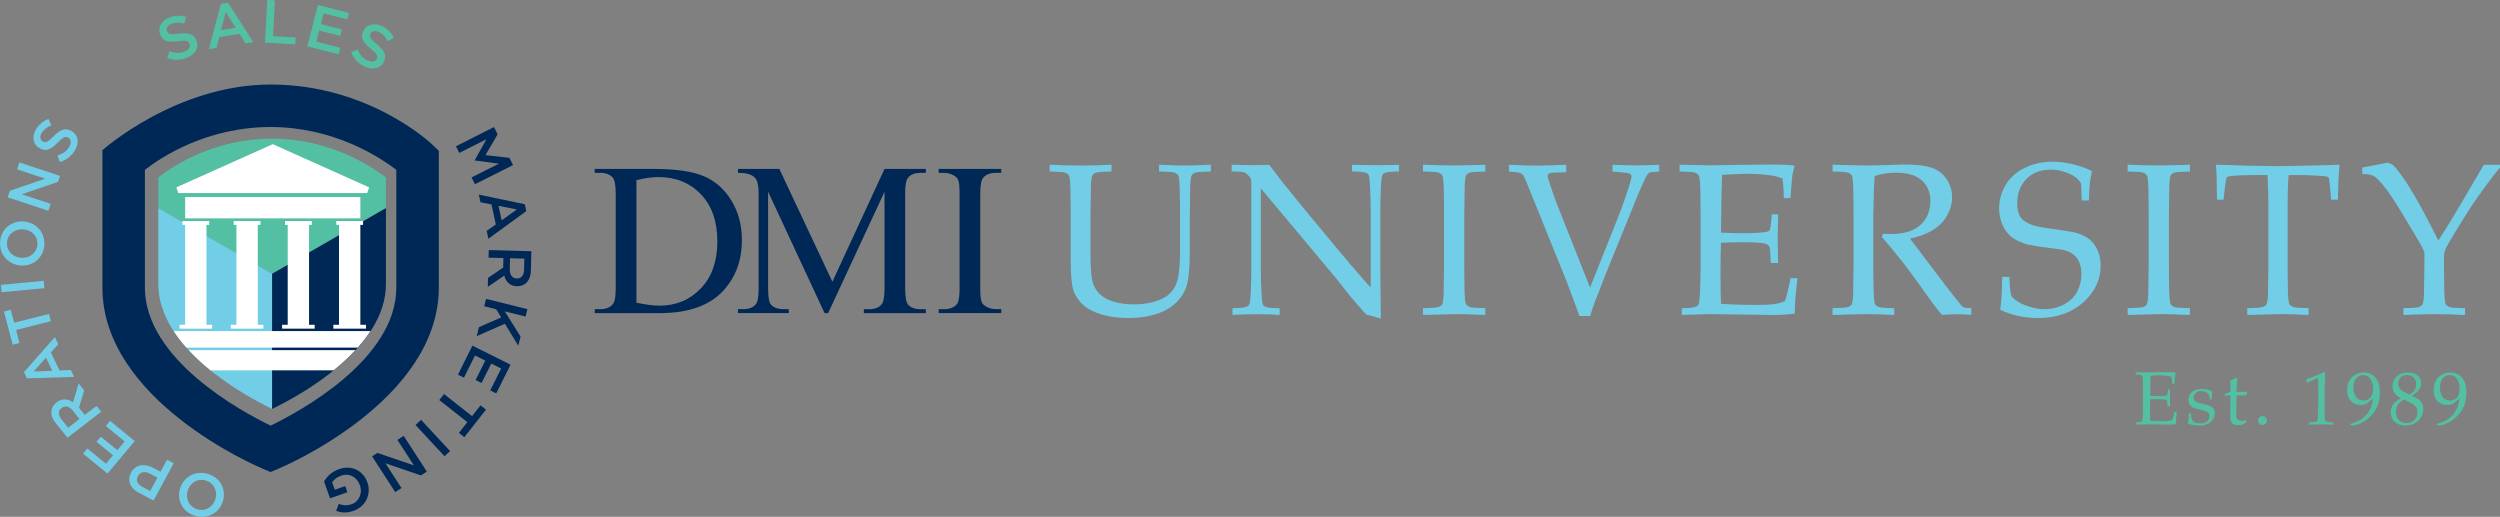 <svg xmlns="http://www.w3.org/2000/svg" xmlns:xlink="http://www.w3.org/1999/xlink" id="Layer_1" x="0px" y="0px" viewBox="0 0 479.47 99.12" style="enable-background:new 0 0 479.47 99.12;" xml:space="preserve"><rect x="0" y="0" width="479.47" height="99.12" fill="#808080" stroke="none"/> <style type="text/css"> .st0{fill:#002856;} .st1{fill:#72CEE7;} .st2{fill:#53C0A3;} .st3{clip-path:url(#SVGID_2_);} .st4{fill:#FFFFFF;} </style> <g> <g> <g> <g> <path class="st0" d="M114.07,60.04v-0.75h1.05c1.18,0,2.03-0.38,2.52-1.12c0.3-0.45,0.45-1.45,0.45-3.02V37.29 c0-1.72-0.19-2.81-0.58-3.24c-0.54-0.6-1.34-0.9-2.4-0.9h-1.05V32.4h11.41c4.19,0,7.37,0.47,9.56,1.41 c2.18,0.94,3.94,2.5,5.27,4.69c1.33,2.19,1.99,4.72,1.99,7.58c0,3.85-1.19,7.06-3.55,9.65c-2.66,2.88-6.71,4.32-12.15,4.32 H114.07z M122.07,58.05c1.75,0.38,3.22,0.57,4.4,0.57c3.2,0,5.85-1.11,7.95-3.32c2.11-2.21,3.16-5.22,3.16-9.01 c0-3.82-1.05-6.83-3.16-9.03c-2.11-2.2-4.82-3.3-8.12-3.3c-1.24,0-2.65,0.2-4.24,0.59V58.05z"></path> <path class="st0" d="M158.14,60.04l-10.83-23.27v18.48c0,1.7,0.19,2.76,0.56,3.18c0.51,0.57,1.32,0.86,2.42,0.86h0.99v0.75 h-9.75v-0.75h0.99c1.19,0,2.03-0.35,2.52-1.06c0.3-0.43,0.46-1.43,0.46-2.98V37.19c0-1.22-0.14-2.11-0.41-2.65 c-0.19-0.4-0.55-0.73-1.06-0.99c-0.52-0.26-1.35-0.4-2.49-0.4V32.4h7.93l10.17,21.63l10-21.63h7.93v0.75h-0.97 c-1.2,0-2.05,0.35-2.54,1.06c-0.3,0.43-0.46,1.43-0.46,2.98v18.07c0,1.7,0.19,2.76,0.58,3.18c0.51,0.57,1.32,0.86,2.42,0.86 h0.97v0.75h-11.9v-0.75h0.99c1.2,0,2.04-0.35,2.52-1.06c0.3-0.43,0.46-1.43,0.46-2.98V36.78l-10.81,23.27H158.14z"></path> <path class="st0" d="M192.04,59.29v0.75h-12v-0.75h0.99c1.16,0,2-0.33,2.52-1c0.33-0.43,0.49-1.48,0.49-3.14V37.29 c0-1.4-0.09-2.32-0.27-2.77c-0.14-0.34-0.42-0.63-0.85-0.88c-0.61-0.33-1.24-0.49-1.9-0.49h-0.99V32.4h12v0.75h-1.01 c-1.14,0-1.98,0.33-2.5,1c-0.34,0.44-0.52,1.48-0.52,3.14v17.86c0,1.4,0.09,2.32,0.27,2.77c0.14,0.34,0.43,0.63,0.87,0.88 c0.59,0.33,1.22,0.49,1.88,0.49H192.04z"></path> </g> </g> <g> <path class="st1" d="M201.31,32.89v-1.3c2.2,0.11,4.25,0.16,6.14,0.16c1.92,0,3.82-0.05,5.72-0.16v1.3 c-1.59,0.03-2.57,0.1-2.92,0.21c-0.35,0.11-0.59,0.27-0.71,0.48c-0.18,0.27-0.28,0.93-0.32,1.97c-0.01,0.27-0.04,2.19-0.08,5.76 v7.5c0,2.9,0.19,4.82,0.56,5.75c0.37,0.93,0.96,1.69,1.77,2.3c0.62,0.46,1.46,0.83,2.51,1.1c1.05,0.28,2.23,0.42,3.53,0.42 c1.51,0,2.86-0.19,4.03-0.56s2.06-0.82,2.64-1.36c0.59-0.53,1.03-1.13,1.32-1.79c0.29-0.66,0.5-1.57,0.63-2.73 c0.13-1.16,0.19-2.62,0.19-4.39V41.3c0-1.84-0.03-3.63-0.08-5.39c-0.03-1.28-0.12-2.04-0.27-2.28c-0.16-0.24-0.41-0.41-0.76-0.53 c-0.35-0.12-1.32-0.19-2.92-0.21v-1.3c2.23,0.11,3.86,0.16,4.88,0.16c0.93,0,2.61-0.05,5.05-0.16v1.3 c-1.61,0.03-2.58,0.1-2.93,0.21c-0.34,0.11-0.58,0.27-0.72,0.48c-0.16,0.27-0.26,0.93-0.3,1.97c-0.01,0.27-0.04,2.19-0.08,5.76 v6.79c0,3.34-0.23,5.67-0.7,6.99c-0.47,1.32-1.32,2.49-2.56,3.51c-0.93,0.76-2.13,1.34-3.6,1.76c-1.47,0.42-3.09,0.63-4.87,0.63 c-2.08,0-3.88-0.25-5.41-0.74c-1.53-0.49-2.69-1.14-3.49-1.95c-0.8-0.8-1.34-1.62-1.64-2.46c-0.38-1.11-0.57-2.97-0.57-5.57V41.3 c0-1.84-0.02-3.63-0.06-5.39c-0.04-1.28-0.14-2.04-0.29-2.28c-0.16-0.24-0.41-0.41-0.75-0.53 C203.89,32.99,202.92,32.92,201.31,32.89z"></path> <path class="st1" d="M236.38,60.39v-1.28c1.42-0.01,2.35-0.12,2.8-0.32c0.19-0.08,0.32-0.21,0.41-0.39 c0.13-0.27,0.23-0.98,0.28-2.13c0.08-1.78,0.12-3.32,0.12-4.62V35.14c0-0.45-0.03-0.74-0.08-0.87c-0.11-0.24-0.35-0.53-0.73-0.87 c-0.24-0.22-0.52-0.35-0.84-0.42c-0.32-0.06-1.02-0.1-2.12-0.11V31.6c2.26,0.05,3.67,0.08,4.26,0.08c0.99,0,1.97-0.03,2.94-0.08 c1.15,1.5,1.99,2.61,2.53,3.32l4.2,5.17l6.12,7.38c1.96,2.35,3.53,4.2,4.72,5.55c0.76,0.89,1.39,1.59,1.9,2.11V40.31 c0-1.32-0.05-2.88-0.14-4.66c-0.05-1.12-0.14-1.82-0.26-2.09c-0.1-0.17-0.24-0.3-0.43-0.39c-0.45-0.19-1.37-0.29-2.78-0.3V31.6 c1.59,0.05,3.21,0.08,4.84,0.08c1.54,0,2.94-0.03,4.2-0.08v1.28c-1.41,0.01-2.33,0.12-2.78,0.3c-0.19,0.08-0.32,0.22-0.41,0.41 c-0.14,0.26-0.23,0.97-0.28,2.13c-0.08,1.78-0.12,3.32-0.12,4.6v9.75c0,1.97,0.03,5.65,0.1,11.04l-2.09-0.61l-0.49-0.1 c-0.08-0.03-0.15-0.07-0.22-0.12c-0.1-0.07-0.35-0.34-0.77-0.81c-1.12-1.27-1.95-2.23-2.47-2.88l-2.61-3.3l-14.37-17.17v15.54 c0,1.32,0.05,2.88,0.14,4.68c0.05,1.12,0.14,1.81,0.26,2.07c0.09,0.19,0.24,0.32,0.43,0.41c0.45,0.19,1.37,0.29,2.78,0.3v1.28 c-1.19-0.09-2.5-0.14-3.93-0.14C239.92,60.25,238.22,60.3,236.38,60.39z"></path> <path class="st1" d="M284.85,59.1v1.3c-2.88-0.11-4.77-0.16-5.67-0.16l-6.26,0.16v-1.3c1.59-0.03,2.57-0.1,2.92-0.21 c0.35-0.11,0.59-0.27,0.73-0.48c0.16-0.27,0.26-0.93,0.3-1.97c0.01-0.28,0.04-2.2,0.08-5.76V41.3c0-1.84-0.02-3.63-0.06-5.39 c-0.04-1.28-0.14-2.04-0.29-2.28c-0.16-0.24-0.41-0.41-0.75-0.53c-0.34-0.12-1.32-0.19-2.93-0.21v-1.3 c2.58,0.09,4.57,0.14,5.98,0.14c1.35,0,3.34-0.05,5.96-0.14v1.3c-1.61,0.03-2.58,0.1-2.93,0.21c-0.34,0.11-0.58,0.27-0.72,0.48 c-0.16,0.27-0.26,0.93-0.3,1.97c-0.01,0.27-0.04,2.19-0.08,5.76v9.38c0,1.84,0.02,3.63,0.06,5.37c0.04,1.28,0.14,2.05,0.29,2.29 c0.15,0.24,0.41,0.42,0.75,0.54C282.26,59,283.24,59.07,284.85,59.1z"></path> <path class="st1" d="M302.92,60.6c-0.41-1.18-1.25-3.45-2.53-6.81l-6.89-17.04c-0.73-1.81-1.18-2.86-1.36-3.14 c-0.12-0.18-0.29-0.3-0.51-0.39c-0.3-0.14-1.04-0.24-2.23-0.32v-1.3c2.44,0.11,4.25,0.16,5.41,0.16c1.09,0,2.95-0.05,5.57-0.16 v1.44c-1.65,0.03-2.6,0.06-2.87,0.1c-0.26,0.04-0.45,0.12-0.55,0.23c-0.1,0.11-0.15,0.25-0.15,0.39c0,0.15,0.09,0.5,0.28,1.05 c0.58,1.8,1.09,3.24,1.52,4.34l6.34,16.01l5.29-13.27c0.77-1.91,1.51-3.98,2.21-6.22c0.3-0.96,0.45-1.55,0.45-1.78 c0-0.32-0.17-0.54-0.53-0.65c-0.27-0.09-1.31-0.21-3.12-0.34v-1.3c2.04,0.08,3.57,0.12,4.6,0.12c1.05,0,2.51-0.04,4.36-0.12v1.3 c-1.03,0.04-1.64,0.11-1.84,0.2s-0.39,0.28-0.57,0.57c-0.12,0.2-0.62,1.3-1.5,3.28l-6.32,15.56l-1.56,3.99 c-0.32,0.8-0.59,1.49-0.79,2.07s-0.43,1.26-0.67,2.03H302.92z"></path> <path class="st1" d="M322.54,60.39v-1.28c1.42-0.01,2.35-0.12,2.8-0.32c0.19-0.08,0.32-0.21,0.41-0.39 c0.14-0.27,0.23-0.98,0.28-2.13c0.08-1.78,0.12-3.32,0.12-4.62V41.3c0-1.84-0.02-3.63-0.06-5.39c-0.04-1.28-0.14-2.04-0.29-2.28 c-0.16-0.24-0.41-0.41-0.75-0.53c-0.34-0.12-1.32-0.19-2.93-0.21v-1.3l5.78,0.12l6.12-0.1c2.93-0.04,5.06-0.06,6.38-0.06 c1.34,0,2.6,0.07,3.79,0.22c-0.22,0.77-0.36,1.44-0.45,2.01c-0.03,0.12-0.15,1.53-0.36,4.22h-1.28c0.01-1.38-0.07-2.63-0.26-3.77 c-0.74-0.31-1.56-0.52-2.45-0.63c-1.51-0.19-3.03-0.28-4.54-0.28c-0.32,0-1.05,0.03-2.17,0.08c-1.12,0.05-1.93,0.1-2.41,0.14 c-0.05,1.5-0.09,2.9-0.12,4.22l-0.08,6.85c1.58,0.08,3.03,0.12,4.36,0.12c1.61,0,2.98-0.07,4.11-0.22 c0.43-0.05,0.71-0.16,0.83-0.32c0.12-0.16,0.23-0.72,0.32-1.66l0.12-1.42h1.22v0.39l-0.1,4.22l0.1,4.72h-1.42l-0.06-1.38 c-0.03-1-0.12-1.62-0.27-1.86c-0.16-0.24-0.45-0.41-0.88-0.51c-0.77-0.16-2.26-0.24-4.48-0.24c-0.91,0-2.19,0.03-3.85,0.1 c-0.07,1.35-0.1,3.36-0.1,6.02c0,2.5,0.03,4.4,0.1,5.69c1.95,0.15,4.13,0.22,6.55,0.22c1.72,0,2.94-0.05,3.67-0.16 c0.73-0.11,1.41-0.29,2.03-0.55c0.16-0.42,0.32-0.99,0.49-1.7c0.3-1.2,0.49-2.11,0.59-2.72h1.34c-0.35,2.73-0.53,4.99-0.53,6.79 c-1.16,0.18-2.57,0.26-4.24,0.26l-12.1-0.16C327.68,60.23,325.91,60.29,322.54,60.39z"></path> <path class="st1" d="M351.47,32.89v-1.3c0.53,0.01,1.33,0.03,2.41,0.06l3.89,0.1c0.77,0,1.97-0.03,3.59-0.08 c2.11-0.08,3.33-0.12,3.67-0.12c2.58,0,4.46,0.23,5.64,0.69c1.18,0.46,2.1,1.21,2.75,2.24c0.65,1.03,0.97,2.16,0.97,3.37 c0,1.14-0.3,2.26-0.91,3.39c-0.61,1.12-1.49,2.05-2.65,2.8c-1.15,0.74-2.66,1.32-4.51,1.72c0.34,0.47,1.14,1.53,2.39,3.16 l5.11,6.73c1.46,1.88,2.31,2.92,2.55,3.14c0.12,0.09,0.24,0.16,0.36,0.2c0.2,0.07,0.65,0.1,1.34,0.1v1.3 c-1.03-0.08-1.93-0.12-2.7-0.12c-0.8,0-1.78,0.04-2.94,0.12c-0.88-1.01-2.35-2.99-4.42-5.94c-1.15-1.63-2.16-3-3.04-4.09 c-1.42-1.81-2.77-3.45-4.05-4.92l0.2-0.61c0.7,0.04,1.24,0.06,1.6,0.06c2.46,0,4.32-0.58,5.59-1.74c1.27-1.16,1.91-2.7,1.91-4.6 c0-1.66-0.55-2.98-1.64-3.96c-1.09-0.98-2.75-1.47-4.96-1.47c-1.39,0-2.76,0.21-4.09,0.63c-0.05,0.73-0.1,1.41-0.12,2.05 c-0.01,0.19-0.06,2.16-0.14,5.9v9c0,1.84,0.03,3.63,0.08,5.37c0.03,1.28,0.12,2.05,0.27,2.29c0.16,0.24,0.41,0.42,0.76,0.54 c0.35,0.12,1.32,0.19,2.92,0.21v1.3c-1.92-0.11-3.68-0.16-5.29-0.16c-1.3,0-3.48,0.05-6.55,0.16v-1.3 c1.59-0.03,2.57-0.1,2.92-0.21c0.35-0.11,0.59-0.27,0.73-0.48c0.16-0.27,0.26-0.93,0.3-1.97c0.01-0.28,0.04-2.2,0.08-5.76V41.3 c0-1.84-0.02-3.63-0.06-5.39c-0.04-1.28-0.14-2.04-0.29-2.28c-0.15-0.24-0.41-0.41-0.75-0.53 C354.06,32.99,353.08,32.92,351.47,32.89z"></path> <path class="st1" d="M383.61,59.4c0.22-1.3,0.35-3.4,0.39-6.3h1.38c0.07,1.97,0.18,3.14,0.33,3.5c0.15,0.36,0.53,0.74,1.12,1.14 c0.59,0.41,1.39,0.77,2.39,1.08c1,0.32,1.97,0.48,2.9,0.48c1.36,0,2.62-0.31,3.77-0.94c1.15-0.63,1.99-1.45,2.51-2.47 c0.53-1.02,0.79-2.11,0.79-3.27c0-0.89-0.13-1.66-0.4-2.31s-0.67-1.17-1.21-1.57c-0.54-0.4-1.21-0.68-2.01-0.84 c-0.5-0.08-1.5-0.22-3-0.41c-1.5-0.19-2.78-0.4-3.83-0.63c-1.41-0.43-2.44-0.94-3.1-1.52s-1.2-1.34-1.61-2.29 c-0.41-0.95-0.62-1.97-0.62-3.06c0-1.59,0.41-3.1,1.25-4.51c0.83-1.41,2.06-2.51,3.69-3.29c1.63-0.78,3.39-1.18,5.3-1.18 c1.15,0,2.4,0.15,3.76,0.46s2.62,0.75,3.8,1.34c-0.19,0.85-0.32,1.65-0.41,2.38c-0.08,0.74-0.14,1.82-0.18,3.25h-1.38 c-0.04-2.08-0.1-3.21-0.18-3.4c-0.34-0.49-0.8-0.93-1.38-1.32c-1.39-0.78-2.84-1.18-4.36-1.18c-1.96,0-3.52,0.6-4.69,1.79 c-1.17,1.2-1.75,2.74-1.75,4.65c0,1.15,0.21,2.04,0.63,2.66c0.42,0.63,1.17,1.13,2.25,1.51c0.74,0.26,1.96,0.5,3.65,0.72 c1.69,0.22,3.21,0.46,4.56,0.72c1.27,0.38,2.21,0.83,2.82,1.35c0.61,0.52,1.11,1.2,1.5,2.05c0.39,0.84,0.59,1.83,0.59,2.97 c0,2.69-1.11,5.03-3.34,7.03c-2.23,2-5.11,3-8.65,3C388.21,60.98,385.78,60.46,383.61,59.4z"></path> <path class="st1" d="M419.99,59.1v1.3c-2.88-0.11-4.77-0.16-5.67-0.16l-6.26,0.16v-1.3c1.59-0.03,2.57-0.1,2.92-0.21 c0.35-0.11,0.59-0.27,0.73-0.48c0.16-0.27,0.26-0.93,0.3-1.97c0.01-0.28,0.04-2.2,0.08-5.76V41.3c0-1.84-0.02-3.63-0.06-5.39 c-0.04-1.28-0.14-2.04-0.29-2.28c-0.16-0.24-0.41-0.41-0.75-0.53c-0.34-0.12-1.32-0.19-2.93-0.21v-1.3 c2.58,0.09,4.57,0.14,5.98,0.14c1.35,0,3.34-0.05,5.96-0.14v1.3c-1.61,0.03-2.58,0.1-2.93,0.21c-0.34,0.11-0.58,0.27-0.72,0.48 c-0.16,0.27-0.26,0.93-0.3,1.97c-0.01,0.27-0.04,2.19-0.08,5.76v9.38c0,1.84,0.02,3.63,0.06,5.37c0.04,1.28,0.14,2.05,0.29,2.29 c0.15,0.24,0.41,0.42,0.75,0.54C417.41,59,418.39,59.07,419.99,59.1z"></path> <path class="st1" d="M426.45,38.3h-1.26c-0.01-3.23-0.08-5.46-0.2-6.71c1.47,0.05,3.78,0.12,6.93,0.2 c2.55,0.05,4.26,0.08,5.11,0.08c0.92,0,3.05-0.04,6.38-0.12c2.42-0.05,4.18-0.11,5.29-0.16c-0.16,1.51-0.27,3.75-0.32,6.71h-1.3 l-0.16-1.95c-0.11-1.18-0.18-1.84-0.22-2.01c-0.04-0.16-0.1-0.28-0.17-0.34c-0.07-0.07-0.19-0.12-0.33-0.16 c-0.19-0.04-0.87-0.09-2.03-0.16c-1.16-0.07-2.08-0.1-2.76-0.1h-2.47c-0.14,1.3-0.2,3.05-0.2,5.25v11.86 c0,1.84,0.02,3.63,0.06,5.37c0.04,1.28,0.14,2.05,0.29,2.29c0.15,0.24,0.41,0.42,0.75,0.54c0.34,0.12,1.32,0.19,2.93,0.21v1.3 c-2.42-0.11-4.24-0.16-5.45-0.16c-0.53,0-2.63,0.05-6.32,0.16v-1.3c1.61-0.03,2.59-0.1,2.94-0.21c0.35-0.11,0.59-0.27,0.71-0.48 c0.18-0.27,0.28-0.93,0.32-1.97c0-0.28,0.03-2.2,0.08-5.76V38.87c0-0.57-0.01-1.19-0.04-1.86l-0.12-3.43h-3.02 c-1.74,0-3.13,0.07-4.16,0.2c-0.32,0.04-0.53,0.13-0.63,0.26c-0.15,0.23-0.28,0.97-0.41,2.21L426.45,38.3z"></path> <path class="st1" d="M453.05,33.38v-1.24l4.88-0.95c0.54,0.19,0.91,0.37,1.11,0.54c0.2,0.17,0.63,0.69,1.28,1.55 c0.96,1.28,2.07,3.03,3.32,5.25c1.26,2.22,2.59,4.75,4.01,7.6c1.43-2.2,2.9-4.59,4.4-7.17l4.32-7.36h3.1v0.55 c-0.74,0.82-2.11,2.61-4.09,5.37c-1.15,1.59-2.64,3.91-4.48,6.95c-1.15,1.88-1.8,3.03-1.95,3.46c-0.15,0.43-0.22,0.83-0.22,1.21 v1.56c0,1.84,0.02,3.63,0.06,5.37c0.04,1.28,0.14,2.05,0.29,2.29c0.15,0.24,0.41,0.42,0.75,0.54c0.34,0.12,1.32,0.19,2.93,0.21 v1.3c-2.2-0.11-4.11-0.16-5.72-0.16c-1.54,0-3.57,0.05-6.1,0.16v-1.3c1.59-0.03,2.57-0.1,2.92-0.21 c0.35-0.11,0.59-0.27,0.71-0.48c0.18-0.27,0.28-0.93,0.32-1.97c0.01-0.28,0.04-2.2,0.08-5.76v-2.37 c-0.28-0.61-0.56-1.16-0.83-1.64c-0.19-0.34-0.88-1.5-2.07-3.48L460.75,41c-1.05-1.73-1.84-2.96-2.35-3.69 c-0.99-1.41-1.8-2.41-2.45-3.02c-0.35-0.34-0.72-0.57-1.1-0.71C454.45,33.45,453.86,33.38,453.05,33.38z"></path> </g> <g> <g> <path class="st2" d="M409.73,81.43v-0.45c0.5,0,0.82-0.04,0.98-0.11c0.07-0.03,0.11-0.07,0.14-0.13 c0.05-0.09,0.08-0.34,0.1-0.74c0.03-0.62,0.04-1.16,0.04-1.61v-3.61c0-0.64-0.01-1.27-0.02-1.88c-0.01-0.45-0.05-0.71-0.1-0.8 c-0.05-0.08-0.14-0.14-0.26-0.18c-0.12-0.04-0.46-0.07-1.02-0.08v-0.45l2.02,0.04l2.14-0.04c1.02-0.01,1.76-0.02,2.23-0.02 c0.47,0,0.91,0.03,1.32,0.08c-0.08,0.27-0.13,0.5-0.15,0.7c-0.01,0.04-0.05,0.53-0.13,1.47h-0.45c0-0.48-0.03-0.92-0.09-1.32 c-0.26-0.11-0.54-0.18-0.85-0.22c-0.53-0.07-1.06-0.1-1.58-0.1c-0.11,0-0.37,0.01-0.76,0.03c-0.39,0.02-0.67,0.04-0.84,0.05 c-0.02,0.52-0.03,1.01-0.04,1.47l-0.03,2.39c0.55,0.03,1.06,0.04,1.52,0.04c0.56,0,1.04-0.03,1.44-0.08 c0.15-0.02,0.25-0.06,0.29-0.11c0.04-0.06,0.08-0.25,0.11-0.58l0.04-0.49h0.42v0.13l-0.04,1.47l0.04,1.65h-0.5l-0.02-0.48 c-0.01-0.35-0.04-0.57-0.1-0.65c-0.05-0.08-0.16-0.14-0.31-0.18c-0.27-0.06-0.79-0.08-1.56-0.08c-0.32,0-0.76,0.01-1.34,0.04 c-0.02,0.47-0.04,1.17-0.04,2.1c0,0.87,0.01,1.53,0.04,1.99c0.68,0.05,1.44,0.08,2.28,0.08c0.6,0,1.03-0.02,1.28-0.06 c0.25-0.04,0.49-0.1,0.71-0.19c0.06-0.15,0.11-0.34,0.17-0.59c0.1-0.42,0.17-0.74,0.21-0.95h0.47 c-0.12,0.95-0.18,1.74-0.18,2.37c-0.41,0.06-0.9,0.09-1.48,0.09l-4.22-0.06C411.52,81.37,410.91,81.39,409.73,81.43z"></path> <path class="st2" d="M419.79,79.29h0.42c0,0.27,0.02,0.49,0.04,0.65c0.02,0.16,0.06,0.32,0.12,0.47 c0.06,0.15,0.14,0.28,0.26,0.39c0.12,0.11,0.25,0.19,0.39,0.25c0.14,0.06,0.28,0.1,0.43,0.12c0.14,0.02,0.36,0.03,0.65,0.03 c0.48,0,0.88-0.13,1.18-0.38c0.31-0.25,0.46-0.6,0.46-1.05c0-0.2-0.05-0.37-0.15-0.52c-0.1-0.15-0.24-0.27-0.42-0.35 s-0.57-0.2-1.17-0.33c-0.6-0.14-0.99-0.23-1.16-0.3c-0.26-0.1-0.47-0.22-0.63-0.36c-0.16-0.14-0.28-0.32-0.37-0.54 c-0.09-0.22-0.14-0.45-0.14-0.71c0-0.37,0.1-0.72,0.29-1.03c0.2-0.31,0.5-0.57,0.92-0.76c0.42-0.19,0.88-0.29,1.37-0.29 c0.3,0,0.64,0.04,1.03,0.12c0.39,0.08,0.71,0.19,0.95,0.31c-0.03,0.52-0.06,1.06-0.07,1.6h-0.4c-0.02-0.34-0.05-0.57-0.08-0.68 c-0.03-0.11-0.07-0.2-0.12-0.29c-0.05-0.08-0.14-0.17-0.27-0.27c-0.13-0.1-0.29-0.18-0.49-0.26c-0.2-0.08-0.45-0.11-0.74-0.11 c-0.42,0-0.75,0.12-1,0.37c-0.25,0.25-0.38,0.53-0.38,0.86c0,0.18,0.04,0.34,0.11,0.47c0.07,0.13,0.17,0.24,0.29,0.32 c0.12,0.08,0.29,0.16,0.52,0.22l1.17,0.29c0.59,0.15,1,0.28,1.23,0.39c0.22,0.11,0.4,0.28,0.54,0.5 c0.14,0.23,0.21,0.5,0.21,0.82c0,0.64-0.26,1.19-0.79,1.66c-0.52,0.47-1.23,0.71-2.11,0.71c-0.41,0-0.95-0.06-1.62-0.18 c-0.37-0.07-0.57-0.12-0.6-0.15c-0.02-0.01-0.03-0.04-0.03-0.07s0-0.07,0.01-0.12c0.04-0.2,0.07-0.4,0.08-0.59 C419.77,80.31,419.78,79.91,419.79,79.29z"></path> <path class="st2" d="M426.66,75.89v-0.3c0.47-0.18,0.85-0.34,1.12-0.48c0-1.12-0.01-1.84-0.04-2.15 c0.49-0.17,0.89-0.35,1.2-0.54l0.17,0.14c-0.05,0.39-0.11,1.25-0.17,2.59c0.38,0,0.6,0.01,0.68,0.01c0.04,0,0.29,0,0.73-0.01 c0.25,0,0.43-0.01,0.55-0.03l0.05,0.05l-0.15,0.66c-0.3,0-0.57-0.01-0.82-0.01c-0.25,0-0.6,0-1.04,0.01l-0.04,2.88 c-0.01,0.7-0.01,1.12,0.01,1.26c0.02,0.14,0.07,0.26,0.14,0.36c0.07,0.1,0.15,0.18,0.26,0.24c0.11,0.06,0.29,0.11,0.54,0.14 c0.19,0,0.35-0.01,0.47-0.03c0.12-0.02,0.27-0.06,0.46-0.12l0.08,0.28c-0.22,0.17-0.44,0.36-0.64,0.54 c-0.18,0.07-0.35,0.11-0.5,0.13c-0.16,0.02-0.33,0.03-0.54,0.03c-0.25,0-0.45-0.03-0.6-0.08c-0.15-0.06-0.28-0.14-0.41-0.24 c-0.12-0.1-0.22-0.23-0.3-0.39c-0.08-0.15-0.13-0.4-0.15-0.74c0-0.32,0.01-0.67,0.03-1.05c0-0.08,0.01-0.16,0.01-0.25v-2.93 h-0.29C427.21,75.85,426.95,75.86,426.66,75.89z"></path> <path class="st2" d="M433.92,79.81c0.24,0,0.43,0.08,0.6,0.25c0.16,0.17,0.24,0.37,0.24,0.6c0,0.23-0.08,0.43-0.25,0.59 c-0.17,0.17-0.36,0.25-0.59,0.25c-0.24,0-0.44-0.08-0.6-0.25c-0.17-0.16-0.25-0.36-0.25-0.59c0-0.24,0.08-0.44,0.25-0.6 C433.49,79.89,433.69,79.81,433.92,79.81z"></path> <path class="st2" d="M442.55,73.38l-0.13-0.04l-0.07-0.58l0.07-0.07c0.5-0.15,1.05-0.35,1.65-0.6c0.88-0.37,1.44-0.62,1.69-0.75 l0.18,0.07c-0.08,2.16-0.11,3.4-0.11,3.72v2.62c0,1.05,0.01,1.84,0.04,2.38c0.01,0.32,0.05,0.51,0.12,0.6 c0.06,0.08,0.16,0.14,0.28,0.18c0.13,0.04,0.53,0.07,1.23,0.1v0.43c-1.19-0.04-1.94-0.06-2.24-0.06c-0.23,0-1.03,0.02-2.4,0.06 V81c0.72-0.04,1.13-0.08,1.24-0.1c0.11-0.03,0.19-0.06,0.25-0.12c0.05-0.05,0.09-0.13,0.12-0.22c0.04-0.15,0.07-0.57,0.1-1.26 c0.03-0.7,0.04-1.22,0.04-1.58v-2.79c0-1.14,0-1.85-0.01-2.14c0-0.13-0.02-0.21-0.05-0.24c-0.02-0.02-0.04-0.03-0.08-0.03 c-0.04,0-0.15,0.04-0.33,0.11C443.34,73,442.81,73.24,442.55,73.38z"></path> <path class="st2" d="M450.71,81.43V81.3c0.85-0.2,1.6-0.52,2.25-0.97c0.65-0.44,1.16-1.04,1.55-1.79 c0.3-0.59,0.49-1.29,0.57-2.08c-0.21,0.15-0.46,0.35-0.75,0.6c-0.17,0.15-0.3,0.26-0.39,0.31c-0.14,0.09-0.29,0.16-0.47,0.21 c-0.23,0.07-0.47,0.1-0.74,0.1c-0.76,0-1.37-0.25-1.86-0.76c-0.49-0.51-0.73-1.21-0.73-2.09c0-1.01,0.3-1.83,0.91-2.45 c0.61-0.62,1.37-0.94,2.3-0.94c0.59,0,1.12,0.14,1.58,0.43c0.47,0.29,0.83,0.71,1.1,1.27c0.27,0.56,0.4,1.28,0.4,2.16 c0,1.09-0.2,2.05-0.6,2.87c-0.49,1-1.2,1.82-2.16,2.47c-0.8,0.54-1.63,0.88-2.5,1.01L450.71,81.43z M451.36,74.37 c0,0.4,0.07,0.8,0.21,1.2s0.36,0.7,0.66,0.92c0.3,0.21,0.65,0.32,1.05,0.32c0.55,0,1-0.19,1.34-0.56 c0.34-0.37,0.51-0.93,0.51-1.68c0-0.74-0.16-1.36-0.48-1.87c-0.32-0.51-0.79-0.76-1.41-0.76c-0.54,0-0.99,0.2-1.34,0.61 C451.54,72.94,451.36,73.55,451.36,74.37z"></path> <path class="st2" d="M460.44,76.36c-0.58-0.31-0.99-0.65-1.23-1.02c-0.24-0.37-0.36-0.79-0.36-1.27c0-0.73,0.27-1.35,0.81-1.86 c0.54-0.51,1.26-0.76,2.14-0.76c0.51,0,0.96,0.09,1.36,0.26c0.4,0.17,0.7,0.42,0.9,0.74c0.2,0.32,0.3,0.67,0.3,1.05 c0,0.29-0.06,0.57-0.19,0.85c-0.13,0.28-0.33,0.55-0.6,0.81c-0.21,0.2-0.53,0.43-0.94,0.69v0.06c0.59,0.28,1,0.5,1.22,0.67 c0.29,0.21,0.52,0.47,0.68,0.78c0.16,0.31,0.24,0.66,0.24,1.06c0,0.53-0.15,1.05-0.45,1.57c-0.3,0.52-0.72,0.92-1.26,1.2 c-0.54,0.29-1.12,0.43-1.73,0.43c-0.53,0-1.02-0.11-1.46-0.33c-0.44-0.22-0.78-0.52-1.01-0.91c-0.23-0.39-0.35-0.82-0.35-1.3 c0-0.57,0.17-1.09,0.51-1.55c0.34-0.46,0.81-0.83,1.41-1.11V76.36z M461.01,76.61c-0.54,0.33-0.92,0.68-1.14,1.04 c-0.23,0.36-0.34,0.8-0.34,1.32c0,0.43,0.08,0.82,0.25,1.15c0.16,0.33,0.41,0.58,0.73,0.76c0.32,0.17,0.67,0.26,1.04,0.26 c0.39,0,0.74-0.09,1.07-0.27c0.33-0.18,0.58-0.43,0.75-0.76c0.17-0.33,0.26-0.69,0.26-1.1c0-0.35-0.07-0.64-0.22-0.88 s-0.4-0.47-0.75-0.69C462.31,77.22,461.76,76.94,461.01,76.61z M462.09,75.68c0.48-0.31,0.82-0.61,1.01-0.91 c0.19-0.3,0.29-0.66,0.29-1.07c0-0.34-0.07-0.65-0.21-0.92c-0.14-0.28-0.34-0.48-0.61-0.63c-0.27-0.14-0.57-0.21-0.91-0.21 c-0.53,0-0.95,0.15-1.26,0.44c-0.31,0.29-0.47,0.68-0.47,1.16c0,0.47,0.14,0.83,0.42,1.1C460.62,74.9,461.2,75.25,462.09,75.68z "></path> <path class="st2" d="M467.31,81.43V81.3c0.85-0.2,1.6-0.52,2.25-0.97c0.65-0.44,1.16-1.04,1.55-1.79 c0.3-0.59,0.49-1.29,0.57-2.08c-0.21,0.15-0.46,0.35-0.75,0.6c-0.17,0.15-0.3,0.26-0.39,0.31c-0.14,0.09-0.29,0.16-0.47,0.21 c-0.23,0.07-0.47,0.1-0.74,0.1c-0.76,0-1.37-0.25-1.86-0.76c-0.49-0.51-0.73-1.21-0.73-2.09c0-1.01,0.3-1.83,0.91-2.45 c0.61-0.62,1.37-0.94,2.3-0.94c0.59,0,1.12,0.14,1.58,0.43c0.47,0.29,0.83,0.71,1.1,1.27c0.27,0.56,0.4,1.28,0.4,2.16 c0,1.09-0.2,2.05-0.6,2.87c-0.49,1-1.2,1.82-2.16,2.47c-0.8,0.54-1.63,0.88-2.5,1.01L467.31,81.43z M467.96,74.37 c0,0.4,0.07,0.8,0.21,1.2s0.36,0.7,0.66,0.92c0.3,0.21,0.65,0.32,1.05,0.32c0.55,0,1-0.19,1.34-0.56 c0.34-0.37,0.51-0.93,0.51-1.68c0-0.74-0.16-1.36-0.48-1.87c-0.32-0.51-0.79-0.76-1.41-0.76c-0.54,0-0.99,0.2-1.34,0.61 C468.14,72.94,467.96,73.55,467.96,74.37z"></path> </g> </g> </g> <g> <g> <path class="st2" d="M32.07,11.12l0.45-1.27c0.98,0.35,1.87,0.42,2.83,0.06c0.84-0.32,1.22-0.92,1.01-1.48L36.35,8.4 c-0.21-0.55-0.63-0.72-2.2-0.5c-1.8,0.24-2.91,0.11-3.45-1.3L30.7,6.58c-0.5-1.31,0.26-2.64,1.8-3.23 c1.13-0.43,2.16-0.43,3.18-0.11l-0.34,1.29c-0.89-0.25-1.69-0.25-2.4,0.02c-0.8,0.3-1.11,0.89-0.92,1.39l0.01,0.02 c0.23,0.59,0.68,0.72,2.31,0.5c1.79-0.23,2.85,0.03,3.33,1.29l0.01,0.02c0.54,1.43-0.27,2.72-1.9,3.34 C34.59,11.56,33.32,11.59,32.07,11.12z"></path> <path class="st2" d="M42.39,0.72l1.34-0.21l4.86,7.58l-1.52,0.23l-1.13-1.82l-3.88,0.6l-0.54,2.08l-1.47,0.23L42.39,0.72z M45.21,5.33l-1.91-3.01l-0.91,3.45L45.21,5.33z"></path> <path class="st2" d="M51.27,0l1.46,0.08l-0.38,6.86l4.35,0.24L56.62,8.5l-5.81-0.32L51.27,0z"></path> <path class="st2" d="M60.98,0.96l5.95,1.53l-0.32,1.24l-4.54-1.17l-0.53,2.06l4.03,1.03l-0.32,1.24l-4.03-1.03L60.67,8l4.6,1.18 l-0.32,1.24l-6.01-1.54L60.98,0.96z"></path> <path class="st2" d="M67.34,10.03l1.24-0.54c0.42,0.96,0.98,1.66,1.89,2.1c0.81,0.39,1.51,0.26,1.77-0.29l0.01-0.02 c0.25-0.53,0.09-0.95-1.14-1.94c-1.41-1.15-2.08-2.05-1.42-3.4l0.01-0.02c0.61-1.26,2.1-1.62,3.58-0.9 c1.09,0.53,1.79,1.27,2.26,2.24l-1.18,0.64c-0.43-0.82-0.98-1.41-1.66-1.74c-0.77-0.37-1.4-0.2-1.64,0.28l-0.01,0.02 C70.78,7.02,71,7.44,72.28,8.48c1.39,1.14,1.94,2.09,1.34,3.32l-0.01,0.02c-0.67,1.38-2.17,1.67-3.73,0.91 C68.74,12.17,67.85,11.26,67.34,10.03z"></path> <path class="st0" d="M94.74,24.37l0.7,1.39l-2.33,3.99l4.59,0.52l0.7,1.39l-7.31,3.67l-0.65-1.3l5.24-2.64l-4.62-0.61l-0.02-0.04 l2.26-4.04l-5.22,2.63l-0.64-1.28L94.74,24.37z"></path> <path class="st0" d="M100.65,39.17l0.29,1.32l-7.28,5.3l-0.32-1.51l1.75-1.24l-0.83-3.83l-2.11-0.42l-0.32-1.46L100.65,39.17z M96.21,42.26l2.9-2.09l-3.5-0.7L96.21,42.26z"></path> <path class="st0" d="M101.91,48.18l-0.09,3.7c-0.03,1.04-0.35,1.85-0.88,2.37c-0.46,0.43-1.07,0.66-1.78,0.64l-0.02,0 c-1.34-0.03-2.13-0.87-2.43-2.03l-3.15,2.16l0.04-1.73l2.9-1.97l0.05-1.83l-2.85-0.07l0.04-1.46L101.91,48.18z M97.77,51.67 c-0.02,1.04,0.49,1.72,1.32,1.74l0.02,0c0.88,0.02,1.37-0.61,1.4-1.69l0.05-2.12l-2.74-0.07L97.77,51.67z"></path> <path class="st0" d="M101.15,59.29l-0.35,1.42l-3.99-0.99l3.03,4.83l-0.44,1.75l-2.57-4.21l-5.4,2.38l0.43-1.73l4.26-1.86 l-0.96-1.57l-2.3-0.57l0.35-1.42L101.15,59.29z"></path> <path class="st0" d="M97.92,69.94l-2.75,5.51l-1.15-0.57l2.1-4.2l-1.9-0.95l-1.86,3.72l-1.15-0.57l1.86-3.72l-1.97-0.98 l-2.12,4.25l-1.15-0.57l2.77-5.56L97.92,69.94z"></path> <path class="st0" d="M90.53,79.81l1.63-2.07l1.05,0.82l-4.16,5.29L88,83.03l1.63-2.07l-5.38-4.23l0.91-1.16L90.53,79.81z"></path> <path class="st0" d="M86.32,86.51l-1.07,0.99l-5.56-5.99l1.07-0.99L86.32,86.51z"></path> <path class="st0" d="M81.86,90.44l-1.13,0.74l-6.8-2.32L77,93.6l-1.2,0.78l-4.44-6.86l1.02-0.66l7,2.39l-3.16-4.88l1.2-0.78 L81.86,90.44z"></path> <path class="st0" d="M70.46,92.51l0.01,0.02c0.76,2.16-0.27,4.58-2.62,5.42c-1.36,0.48-2.34,0.41-3.38,0.02l0.51-1.33 c0.78,0.29,1.49,0.4,2.48,0.05c1.44-0.51,2.1-2.15,1.57-3.62l-0.01-0.02c-0.56-1.59-2.04-2.38-3.64-1.81 c-0.74,0.26-1.33,0.73-1.68,1.25l0.51,1.44l2-0.71l0.42,1.18l-3.33,1.18l-1.15-3.24c0.54-0.92,1.45-1.87,2.84-2.36 C67.44,89.12,69.66,90.26,70.46,92.51z"></path> </g> <g> <path class="st1" d="M42.79,96l-0.01,0.02c-0.6,2.21-2.82,3.59-5.25,2.94c-2.43-0.65-3.63-2.93-3.04-5.14l0.01-0.02 c0.6-2.21,2.82-3.6,5.25-2.95C42.19,91.51,43.39,93.79,42.79,96z M35.98,94.17l-0.01,0.02c-0.41,1.52,0.36,3.09,1.94,3.51 c1.57,0.42,3.01-0.53,3.42-2.05l0.01-0.02c0.41-1.52-0.37-3.08-1.94-3.5C37.82,91.71,36.39,92.65,35.98,94.17z"></path> <path class="st1" d="M29.46,96l-2.85-1.5c-1.7-0.89-2.24-2.4-1.47-3.85l0.01-0.02c0.86-1.61,2.62-1.76,4.21-0.92l1.44,0.76 l1.24-2.3l1.27,0.67L29.46,96z M28.71,90.82c-0.96-0.51-1.85-0.29-2.25,0.46l-0.01,0.02c-0.45,0.84-0.08,1.6,0.88,2.1l1.48,0.78 l1.38-2.58L28.71,90.82z"></path> <path class="st1" d="M20.61,90.83l-4.68-3.84l0.82-0.98l3.57,2.93l1.36-1.62l-3.17-2.59l0.82-0.98l3.17,2.59l1.41-1.68 l-3.62-2.96l0.82-0.98l4.73,3.87L20.61,90.83z"></path> <path class="st1" d="M12.95,83.96l-2.27-2.83c-0.64-0.8-0.9-1.61-0.82-2.34c0.08-0.61,0.41-1.17,0.97-1.61l0.02-0.01 c1.06-0.83,2.2-0.69,3.16-0.01l1.07-3.62l1.06,1.33l-1,3.32l1.12,1.4l2.25-1.75l0.89,1.12L12.95,83.96z M13.94,78.72 c-0.64-0.8-1.47-0.98-2.12-0.47l-0.02,0.01c-0.69,0.54-0.68,1.32-0.02,2.15l1.3,1.63l2.17-1.69L13.94,78.72z"></path> <path class="st1" d="M5.17,72.56L4.6,71.37l5.92-6.72l0.66,1.36l-1.43,1.58l1.67,3.46l2.16-0.09l0.64,1.32L5.17,72.56z M8.81,68.6l-2.36,2.65l3.58-0.14L8.81,68.6z"></path> <path class="st1" d="M3.08,63.28l0.65,2.49l-1.3,0.33l-1.67-6.36l1.3-0.33l0.65,2.48l6.68-1.68l0.36,1.39L3.08,63.28z"></path> <path class="st1" d="M0.31,56.04l-0.14-1.41l8.2-0.77l0.14,1.41L0.31,56.04z"></path> <path class="st1" d="M3.94,50.91l-0.02,0c-2.31-0.19-4.1-2.1-3.9-4.58c0.2-2.47,2.25-4.04,4.56-3.85l0.02,0 c2.31,0.19,4.1,2.1,3.9,4.58C8.3,49.54,6.25,51.11,3.94,50.91z M4.5,43.98l-0.02,0c-1.59-0.13-3.01,0.9-3.14,2.5 c-0.13,1.6,1.08,2.82,2.68,2.96l0.02,0c1.59,0.13,3-0.9,3.13-2.5C7.29,45.33,6.1,44.11,4.5,43.98z"></path> <path class="st1" d="M1.47,37.84l0.42-1.25l6.78-2.32l-5.4-1.79l0.44-1.33l7.81,2.59l-0.38,1.13l-6.98,2.39l5.56,1.84l-0.45,1.33 L1.47,37.84z"></path> <path class="st1" d="M11.48,31.08l-0.45-1.26c0.99-0.32,1.73-0.8,2.24-1.65c0.45-0.75,0.37-1.44-0.15-1.75l-0.02-0.01 c-0.51-0.3-0.95-0.18-2.02,0.93c-1.25,1.26-2.2,1.84-3.5,1.07L7.54,28.4c-1.22-0.71-1.46-2.2-0.64-3.58c0.61-1.01,1.4-1.63,2.4-2 l0.55,1.21C9.01,24.38,8.38,24.85,8,25.49c-0.43,0.71-0.3,1.35,0.16,1.63l0.02,0.01c0.55,0.32,0.98,0.15,2.11-1 c1.24-1.25,2.23-1.69,3.41-1l0.02,0.01c1.33,0.78,1.51,2.27,0.63,3.72C13.72,29.91,12.74,30.7,11.48,31.08z"></path> </g> </g> <g> <g> <defs> <path id="SVGID_1_" d="M30.36,34.02v20.44c0,12.47,16.76,21.52,21.83,23.97c5.07-2.45,21.83-11.5,21.83-23.97V34.03 c-2.85-2.19-10.82-7.44-21.83-7.44C41.1,26.58,33.19,31.81,30.36,34.02L30.36,34.02z"></path> </defs> <clipPath id="SVGID_2_"> <use xlink:href="#SVGID_1_" style="overflow:visible;"></use> </clipPath> <g class="st3"> <path class="st2" d="M78.05,37.58c-5.16-8.92-14.81-14.93-25.86-14.93c-11.05,0-20.7,6-25.86,14.93l25.86,14.93L78.05,37.58z"></path> <path class="st1" d="M26.33,37.58c-2.54,4.39-4,9.49-4,14.93c0,16.49,13.37,29.86,29.86,29.86V52.51L26.33,37.58z"></path> <path class="st0" d="M52.19,52.51v29.86c16.49,0,29.86-13.37,29.86-29.86c0-5.44-1.46-10.54-4-14.93L52.19,52.51z"></path> </g> </g> </g> <g> <path class="st0" d="M51.9,90.53l-1.58-0.66c-1.25-0.53-30.68-13.16-30.68-34.72V28.92l-0.03-0.09 c0.04-0.04,14.14-12.62,32.29-12.62c18.66,0,30.49,11.03,30.99,11.5l1.27,1.21v26.22c0,21.56-29.43,34.19-30.68,34.72L51.9,90.53 L51.9,90.53z M27.79,32.57v22.58c0,13.77,18.51,23.77,24.11,26.48c5.6-2.71,24.11-12.7,24.11-26.48V32.58 c-3.15-2.42-11.96-8.22-24.11-8.22C39.65,24.36,30.92,30.14,27.79,32.57L27.79,32.57z"></path> </g> <g> <rect x="35.51" y="37.78" class="st4" width="33.6" height="4.1"></rect> <polygon class="st4" points="52.31,27.65 33.83,35.93 34.19,37.03 34.2,37.03 34.2,37.03 70.42,37.03 70.42,37.03 70.43,37.03 70.79,35.93 "></polygon> <polygon class="st4" points="39.6,43.13 40.12,43.13 40.12,42.39 34.98,42.39 34.98,43.13 35.51,43.13 35.51,62.29 34.43,62.29 34.43,63.03 40.68,63.03 40.68,62.29 39.6,62.29 "></polygon> <polygon class="st4" points="49.44,43.13 49.96,43.13 49.96,42.39 44.82,42.39 44.82,43.13 45.34,43.13 45.34,62.29 44.26,62.29 44.26,63.03 50.52,63.03 50.52,62.29 49.44,62.29 "></polygon> <polygon class="st4" points="59.27,43.13 59.8,43.13 59.8,42.39 54.66,42.39 54.66,43.13 55.18,43.13 55.18,62.29 54.1,62.29 54.1,63.03 60.35,63.03 60.35,62.29 59.27,62.29 "></polygon> <polygon class="st4" points="69.11,43.13 69.63,43.13 69.63,42.39 64.5,42.39 64.5,43.13 65.02,43.13 65.02,62.29 63.94,62.29 63.94,63.03 70.19,63.03 70.19,62.29 69.11,62.29 "></polygon> </g> <path class="st4" d="M68.17,67.15H36.2c1.3,1.4,2.73,2.7,4.2,3.88h23.57C65.44,69.85,66.87,68.55,68.17,67.15z"></path> <path class="st4" d="M71.05,63.5H33.32c0.72,1.1,1.55,2.16,2.44,3.17h32.84C69.5,65.66,70.33,64.6,71.05,63.5z"></path> </g> </svg>
